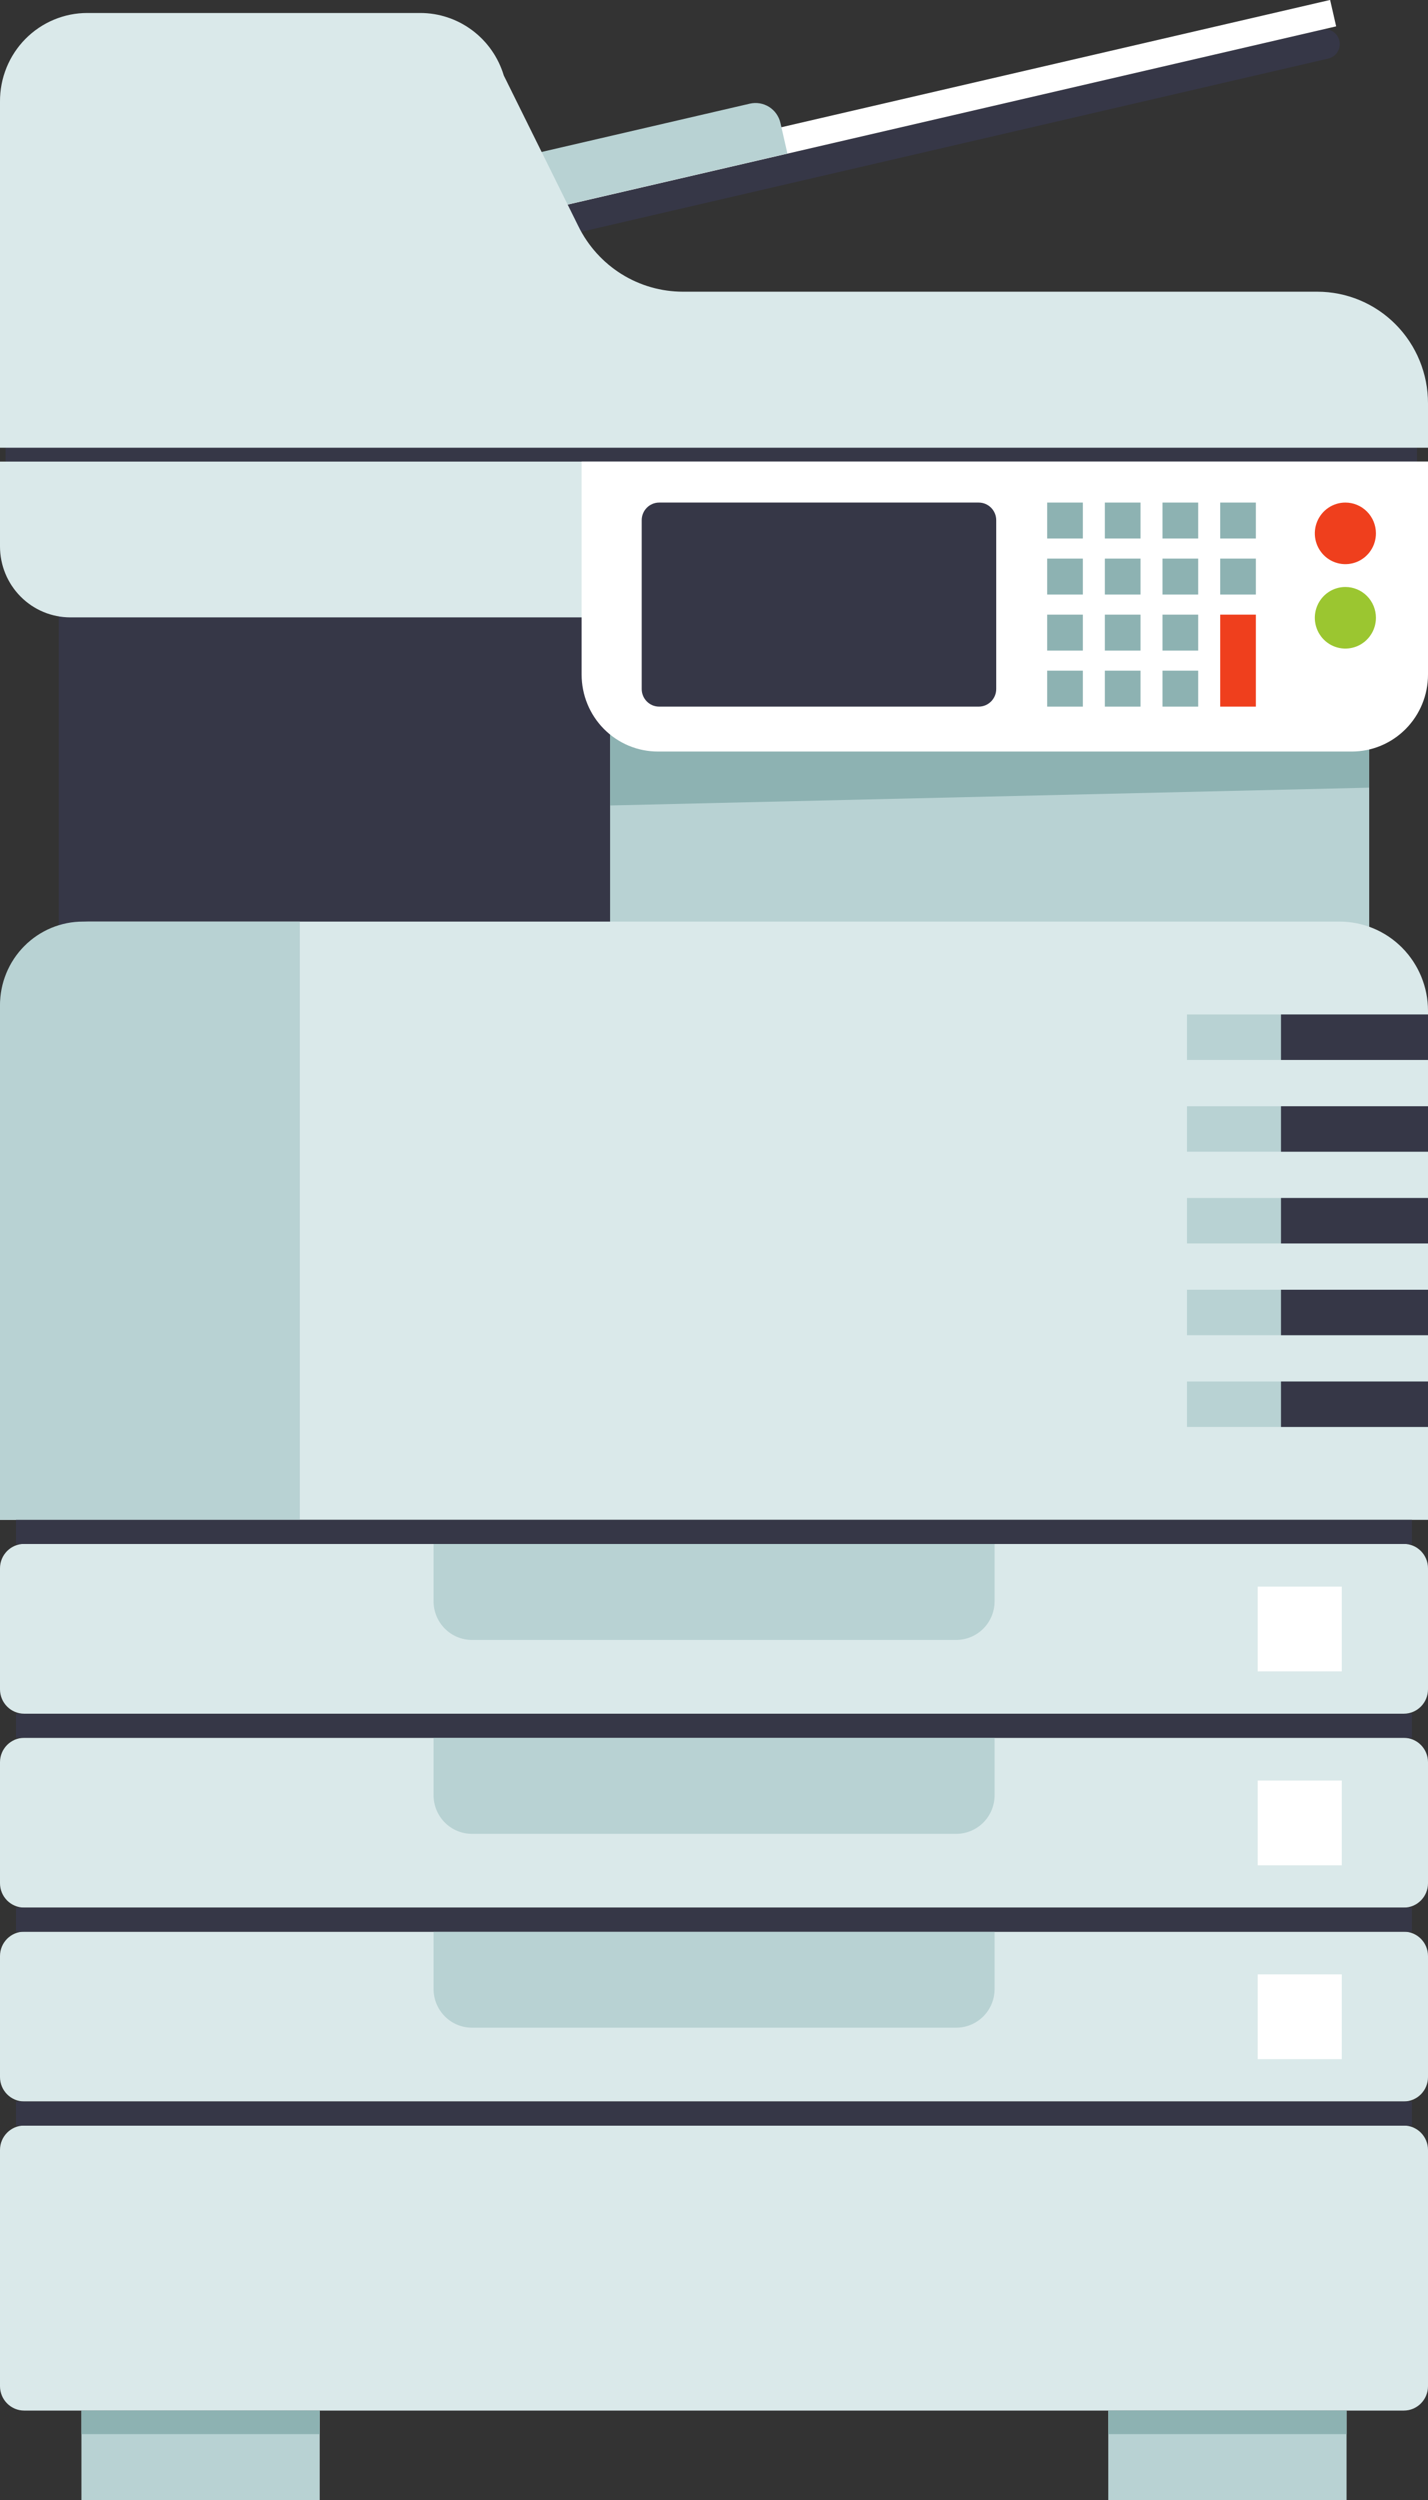 <svg width="84" height="147" viewBox="0 0 84 147" fill="none" xmlns="http://www.w3.org/2000/svg">
<rect x="0" y="0" width="84" height="147" fill="#333333" stroke="none"/>
<g clip-path="url(#clip0_616_173)">
<path d="M83.351 24.127H0.33V29.295H83.351V24.127Z" fill="#363747"/>
<path d="M48.112 33.253H3.458V58.741H48.112V33.253Z" fill="#363747"/>
<path d="M80.541 33.253H35.888V58.741H80.541V33.253Z" fill="#B8D2D3"/>
<path d="M35.888 47.362L80.537 46.315V42.171H35.888V47.362Z" fill="#8DB2B2"/>
<path d="M5.204 54.19H78.796C80.176 54.19 81.5 54.742 82.476 55.725C83.452 56.709 84 58.042 84 59.433V89.368H0V59.433C0 58.744 0.135 58.063 0.396 57.426C0.658 56.79 1.041 56.212 1.524 55.725C2.007 55.238 2.581 54.852 3.213 54.589C3.844 54.325 4.521 54.19 5.204 54.19Z" fill="#DAE9EA"/>
<path d="M83.995 59.651H69.823V62.325H83.995V59.651Z" fill="#B8D2D3"/>
<path d="M84 59.651H75.352V62.325H84V59.651Z" fill="#363747"/>
<path d="M83.995 65.047H69.823V67.721H83.995V65.047Z" fill="#B8D2D3"/>
<path d="M84 65.047H75.352V67.721H84V65.047Z" fill="#363747"/>
<path d="M83.995 70.442H69.823V73.116H83.995V70.442Z" fill="#B8D2D3"/>
<path d="M84 70.442H75.352V73.116H84V70.442Z" fill="#363747"/>
<path d="M83.995 75.837H69.823V78.511H83.995V75.837Z" fill="#B8D2D3"/>
<path d="M84 75.837H75.352V78.511H84V75.837Z" fill="#363747"/>
<path d="M83.995 81.232H69.823V83.906H83.995V81.232Z" fill="#B8D2D3"/>
<path d="M84 81.232H75.352V83.906H84V81.232Z" fill="#363747"/>
<path d="M4.884 54.19C4.243 54.189 3.608 54.316 3.015 54.562C2.423 54.809 1.884 55.171 1.431 55.628C0.977 56.084 0.617 56.627 0.372 57.223C0.126 57.82 -2.98118e-07 58.46 0 59.106V89.363H17.636V54.19H4.884Z" fill="#B8D2D3"/>
<path d="M0 27.143H84V32.13C84 33.237 83.564 34.298 82.787 35.08C82.011 35.863 80.957 36.302 79.859 36.302H4.141C3.043 36.302 1.989 35.863 1.213 35.08C0.436 34.298 0 33.237 0 32.13L0 27.143Z" fill="#DAE9EA"/>
<path d="M78.137 3.442L5.044 20.386C4.934 20.412 4.819 20.416 4.707 20.397C4.595 20.378 4.488 20.337 4.392 20.276C4.295 20.215 4.212 20.136 4.147 20.042C4.081 19.949 4.034 19.843 4.009 19.732C3.959 19.507 3.998 19.27 4.12 19.075C4.242 18.88 4.435 18.741 4.659 18.689L77.752 1.744C77.862 1.718 77.977 1.715 78.089 1.734C78.201 1.752 78.308 1.793 78.404 1.854C78.501 1.915 78.584 1.995 78.65 2.088C78.715 2.181 78.762 2.287 78.787 2.399C78.812 2.51 78.816 2.625 78.797 2.738C78.779 2.851 78.738 2.959 78.677 3.056C78.617 3.153 78.538 3.237 78.446 3.303C78.353 3.369 78.248 3.416 78.137 3.442Z" fill="#363747"/>
<path d="M78.242 -0.003L3.466 17.336L3.821 18.888L78.597 1.55L78.242 -0.003Z" fill="white"/>
<path d="M12.428 13.441L44.109 6.095C44.301 6.051 44.5 6.045 44.694 6.078C44.889 6.111 45.075 6.182 45.242 6.287C45.409 6.392 45.554 6.53 45.668 6.692C45.782 6.854 45.864 7.036 45.908 7.23L46.319 9.027L13.175 16.712L12.428 13.441Z" fill="#B8D2D3"/>
<path d="M77.493 17.152H40.175C38.898 17.152 37.646 16.793 36.56 16.116C35.475 15.438 34.598 14.469 34.029 13.317L29.634 4.437C29.315 3.375 28.665 2.444 27.78 1.783C26.896 1.121 25.824 0.764 24.722 0.763H5.143C4.465 0.762 3.793 0.897 3.167 1.159C2.54 1.421 1.972 1.806 1.493 2.291C1.015 2.776 0.637 3.351 0.381 3.984C0.125 4.617 -0.005 5.294 0 5.978V26.326H84V23.723C84.002 22.861 83.835 22.007 83.509 21.21C83.183 20.413 82.704 19.688 82.099 19.078C81.495 18.468 80.777 17.983 79.986 17.653C79.196 17.323 78.348 17.152 77.493 17.152Z" fill="#DAE9EA"/>
<path d="M34.218 27.143H84V39.668C84 40.866 83.529 42.015 82.689 42.863C81.849 43.711 80.71 44.189 79.521 44.191H38.702C38.112 44.191 37.529 44.074 36.984 43.847C36.439 43.62 35.944 43.286 35.528 42.867C35.111 42.447 34.78 41.948 34.555 41.399C34.329 40.85 34.213 40.262 34.213 39.668V27.143H34.218Z" fill="white"/>
<path d="M57.57 29.551H38.777C38.208 29.551 37.747 30.016 37.747 30.589V40.512C37.747 41.085 38.208 41.55 38.777 41.55H57.57C58.139 41.55 58.601 41.085 58.601 40.512V30.589C58.601 30.016 58.139 29.551 57.57 29.551Z" fill="#363747"/>
<path d="M63.697 29.551H61.598V31.665H63.697V29.551Z" fill="#8DB2B2"/>
<path d="M67.089 29.551H64.991V31.665H67.089V29.551Z" fill="#8DB2B2"/>
<path d="M70.482 29.551H68.383V31.665H70.482V29.551Z" fill="#8DB2B2"/>
<path d="M73.874 29.551H71.776V31.665H73.874V29.551Z" fill="#8DB2B2"/>
<path d="M63.697 32.846H61.598V34.96H63.697V32.846Z" fill="#8DB2B2"/>
<path d="M67.089 32.846H64.991V34.96H67.089V32.846Z" fill="#8DB2B2"/>
<path d="M70.482 32.846H68.383V34.96H70.482V32.846Z" fill="#8DB2B2"/>
<path d="M73.874 32.846H71.776V34.96H73.874V32.846Z" fill="#8DB2B2"/>
<path d="M63.697 36.141H61.598V38.255H63.697V36.141Z" fill="#8DB2B2"/>
<path d="M67.089 36.141H64.991V38.255H67.089V36.141Z" fill="#8DB2B2"/>
<path d="M70.482 36.141H68.383V38.255H70.482V36.141Z" fill="#8DB2B2"/>
<path d="M63.697 39.435H61.598V41.55H63.697V39.435Z" fill="#8DB2B2"/>
<path d="M67.089 39.435H64.991V41.55H67.089V39.435Z" fill="#8DB2B2"/>
<path d="M70.482 39.435H68.383V41.55H70.482V39.435Z" fill="#8DB2B2"/>
<path d="M71.776 36.141V37.516V38.255V41.55H73.874V38.255V37.516V36.141H71.776Z" fill="#EF3F1D"/>
<path d="M80.937 31.357C80.938 31.715 80.834 32.066 80.636 32.365C80.44 32.663 80.159 32.896 79.831 33.034C79.502 33.172 79.141 33.208 78.792 33.139C78.443 33.069 78.122 32.897 77.87 32.644C77.619 32.391 77.447 32.068 77.377 31.717C77.307 31.366 77.343 31.001 77.479 30.67C77.615 30.339 77.845 30.055 78.141 29.856C78.436 29.657 78.784 29.551 79.14 29.551C79.616 29.551 80.072 29.741 80.409 30.08C80.746 30.418 80.936 30.878 80.937 31.357Z" fill="#EF3F1D"/>
<path d="M80.937 36.321C80.938 36.679 80.834 37.03 80.636 37.328C80.44 37.627 80.159 37.86 79.831 37.998C79.502 38.135 79.141 38.172 78.792 38.103C78.443 38.033 78.122 37.861 77.87 37.608C77.619 37.355 77.447 37.032 77.377 36.681C77.307 36.329 77.343 35.965 77.479 35.634C77.615 35.303 77.845 35.019 78.141 34.82C78.436 34.621 78.784 34.515 79.14 34.515C79.616 34.515 80.072 34.705 80.409 35.043C80.746 35.382 80.936 35.842 80.937 36.321Z" fill="#9BC630"/>
<path d="M82.574 90.781H1.426C0.638 90.781 0 91.424 0 92.218V99.329C0 100.123 0.638 100.766 1.426 100.766H82.574C83.362 100.766 84 100.123 84 99.329V92.218C84 91.424 83.362 90.781 82.574 90.781Z" fill="#DAE9EA"/>
<path d="M25.494 90.781H58.506V94.152C58.506 94.756 58.269 95.335 57.845 95.761C57.421 96.188 56.847 96.428 56.248 96.428H27.762C27.163 96.428 26.588 96.188 26.165 95.761C25.741 95.335 25.503 94.756 25.503 94.152V90.781H25.494Z" fill="#B8D2D3"/>
<path d="M83.054 89.368H0.941V90.786H83.054V89.368Z" fill="#363747"/>
<path d="M78.928 93.294H73.982V98.277H78.928V93.294Z" fill="white"/>
<path d="M82.574 102.184H1.426C0.638 102.184 0 102.827 0 103.62V110.732C0 111.525 0.638 112.168 1.426 112.168H82.574C83.362 112.168 84 111.525 84 110.732V103.62C84 102.827 83.362 102.184 82.574 102.184Z" fill="#DAE9EA"/>
<path d="M25.494 102.184H58.506V105.554C58.506 106.158 58.269 106.737 57.845 107.164C57.421 107.59 56.847 107.83 56.248 107.83H27.762C27.163 107.83 26.588 107.59 26.165 107.164C25.741 106.737 25.503 106.158 25.503 105.554V102.184H25.494Z" fill="#B8D2D3"/>
<path d="M83.054 100.766H0.941V102.183H83.054V100.766Z" fill="#363747"/>
<path d="M78.928 104.696H73.982V109.679H78.928V104.696Z" fill="white"/>
<path d="M82.574 113.581H1.426C0.638 113.581 0 114.224 0 115.018V122.129C0 122.922 0.638 123.566 1.426 123.566H82.574C83.362 123.566 84 122.922 84 122.129V115.018C84 114.224 83.362 113.581 82.574 113.581Z" fill="#DAE9EA"/>
<path d="M25.494 113.581H58.506V116.952C58.506 117.555 58.269 118.134 57.845 118.561C57.421 118.988 56.847 119.228 56.248 119.228H27.762C27.163 119.228 26.588 118.988 26.165 118.561C25.741 118.134 25.503 117.555 25.503 116.952V113.581H25.494Z" fill="#B8D2D3"/>
<path d="M83.054 112.168H0.941V113.586H83.054V112.168Z" fill="#363747"/>
<path d="M78.928 116.094H73.982V121.077H78.928V116.094Z" fill="white"/>
<path d="M82.574 124.982H1.426C0.638 124.982 0 125.626 0 126.419V140.305C0 141.099 0.638 141.742 1.426 141.742H82.574C83.362 141.742 84 141.099 84 140.305V126.419C84 125.626 83.362 124.982 82.574 124.982Z" fill="#DAE9EA"/>
<path d="M83.054 123.569H0.941V124.987H83.054V123.569Z" fill="#363747"/>
<path d="M18.807 141.742H4.79V147H18.807V141.742Z" fill="#B8D2D3"/>
<path d="M18.807 141.742H4.79V143.127H18.807V141.742Z" fill="#8DB2B2"/>
<path d="M79.21 141.742H65.193V147H79.21V141.742Z" fill="#B8D2D3"/>
<path d="M79.21 141.742H65.193V143.127H79.21V141.742Z" fill="#8DB2B2"/>
</g>
<defs>
<clipPath id="clip0_616_173">
<rect width="84" height="147" fill="white"/>
</clipPath>
</defs>
</svg>
